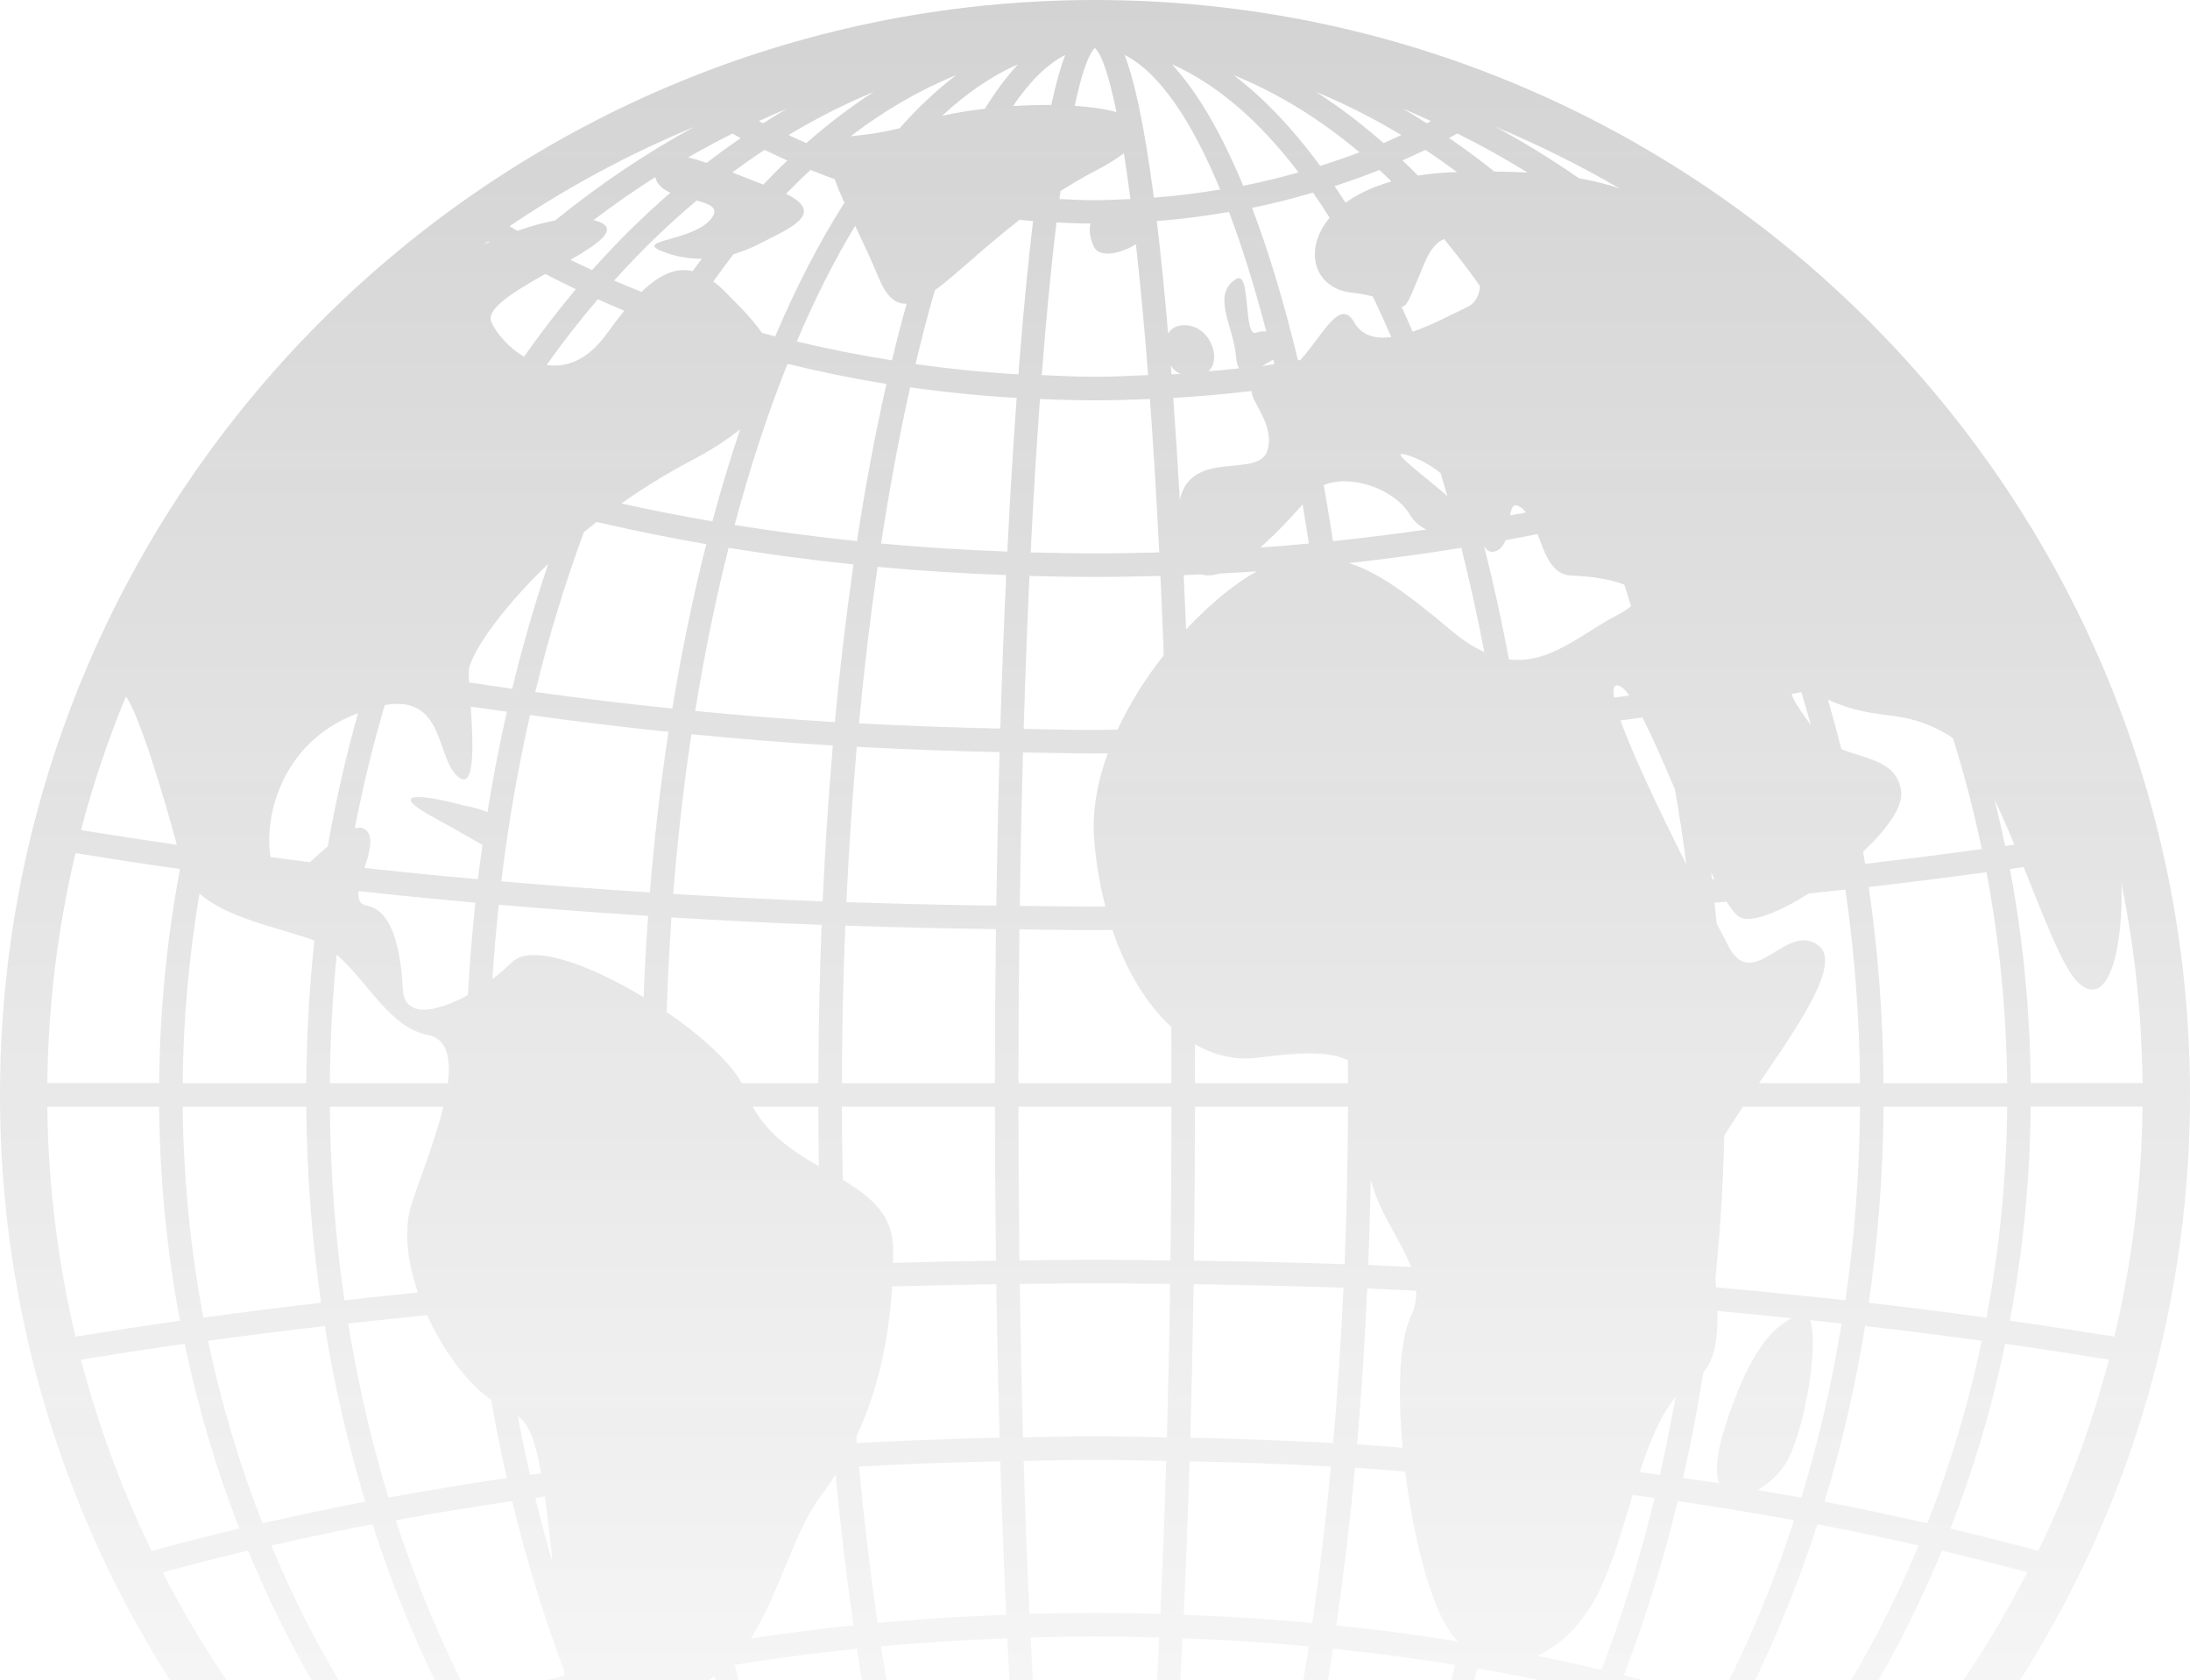 <?xml version="1.0" encoding="UTF-8"?> <svg xmlns="http://www.w3.org/2000/svg" width="374" height="287" viewBox="0 0 374 287" fill="none"> <path opacity="0.2" d="M187 0C83.89 0 0 83.89 0 187C0 290.117 83.89 374 187 374C290.117 374 374 290.117 374 187C374 83.89 290.117 0 187 0ZM323.829 302.161C320.635 300.694 317.353 299.291 314.003 297.937C320.847 287.696 326.768 276.615 331.624 264.843C336.58 266.008 341.427 267.257 346.21 268.55C340.006 280.609 332.496 291.879 323.829 302.161V302.161ZM27.783 268.551C32.566 267.258 37.41 266.008 42.369 264.843C47.224 276.614 53.146 287.696 59.99 297.938C56.642 299.291 53.358 300.694 50.163 302.161C41.496 291.88 33.983 280.609 27.783 268.551V268.551ZM346.803 184.987C346.684 172.459 345.467 160.235 343.244 148.425C344.035 148.312 344.795 148.182 345.583 148.069C349.14 156.901 352.34 165.438 354.92 167.835C360.326 172.856 362.653 160.948 362.288 150.892C364.558 161.922 365.769 173.328 365.9 184.986L346.803 184.987ZM260.872 29.473C259.127 29.371 257.229 29.31 255.194 29.293C252.669 27.272 250.092 25.365 247.466 23.565C247.941 23.316 248.411 23.052 248.884 22.797C252.971 24.837 256.977 27.052 260.872 29.473L260.872 29.473ZM293.581 253.323C291.558 253.005 289.471 252.747 287.427 252.445C288.755 246.575 289.914 240.563 290.882 234.421C292.894 232.111 293.395 228.299 293.297 223.911C297.564 224.296 301.796 224.705 306.008 225.137C302.921 226.693 298.683 230.499 294.436 244.213C293.056 248.686 292.955 251.567 293.581 253.323L293.581 253.323ZM227.911 342.23C232.88 334.885 237.483 326.273 241.614 316.539C246.402 317.791 251.092 319.209 255.667 320.789C249.565 330.154 242.825 338.297 235.57 344.986C233.051 343.989 230.5 343.068 227.912 342.23L227.911 342.23ZM232.181 347.99C225.401 353.697 218.201 358.123 210.696 361.173C215.882 357.222 220.822 351.999 225.468 345.68C227.732 346.39 229.969 347.158 232.181 347.99L232.181 347.99ZM243.144 312.768C246.567 304.231 249.645 294.923 252.33 284.96C259.037 286.117 265.597 287.471 272.017 288.978C267.878 299.257 263.13 308.744 257.866 317.301C253.075 315.617 248.167 314.095 243.144 312.767V312.768ZM138.416 344.987C131.161 338.296 124.422 330.154 118.32 320.789C122.894 319.209 127.584 317.791 132.373 316.539C136.504 326.273 141.104 334.885 146.075 342.227C143.487 343.065 140.936 343.99 138.417 344.987L138.416 344.987ZM148.518 345.682C153.165 352.001 158.104 357.225 163.29 361.176C155.785 358.126 148.585 353.7 141.805 347.992C144.016 347.157 146.254 346.389 148.518 345.682L148.518 345.682ZM176.426 37.756C175.713 43.695 175.009 50.658 174.325 58.873C174.186 60.528 174.055 62.229 173.922 63.937C167.982 63.594 162.127 62.992 156.347 62.189C157.399 57.765 158.5 53.542 159.654 49.576C163.298 46.916 167.973 42.292 174.133 37.533C174.899 37.602 175.658 37.698 176.426 37.756L176.426 37.756ZM199.946 62.449C200.378 63.11 200.94 63.565 201.566 63.873C201.068 63.904 200.563 63.907 200.065 63.936C200.024 63.435 199.984 62.945 199.946 62.449L199.946 62.449ZM227.918 31.787C230.507 30.95 233.057 30.025 235.579 29.028C236.269 29.665 236.95 30.326 237.631 30.99C234.396 31.921 231.773 33.17 229.791 34.625C229.173 33.654 228.544 32.718 227.918 31.787L227.918 31.787ZM61.228 152.187C67.814 152.906 74.461 153.57 81.186 154.173C80.63 159.361 80.192 164.616 79.902 169.947C74.478 172.956 69.061 173.91 68.803 169.005C68.415 161.64 66.864 155.437 62.6 154.66C61.362 154.434 61.084 153.477 61.229 152.187L61.228 152.187ZM46.208 146.39C45.12 140.195 47.535 127.919 59.498 122.481C60.086 122.214 60.599 122.032 61.141 121.814C59.066 129.18 57.338 136.774 55.97 144.56C54.953 145.438 53.912 146.38 52.898 147.253C50.636 146.983 48.448 146.667 46.207 146.389L46.208 146.39ZM130.061 41.454C134.71 39.034 141.206 36.492 134.235 33.103C135.612 31.689 137.006 30.326 138.42 29.019C139.794 29.564 141.165 30.115 142.56 30.61C142.98 31.828 143.548 33.176 144.2 34.625C139.945 41.321 135.983 48.971 132.376 57.467C131.611 57.267 130.866 57.04 130.107 56.832C128.353 54.295 125.941 51.974 123.857 49.852C123.164 49.144 122.489 48.57 121.822 48.069C122.956 46.478 124.101 44.915 125.272 43.408C127.367 42.799 129.037 41.988 130.06 41.454L130.061 41.454ZM141.809 26.016C141.818 26.01 141.823 26.001 141.832 25.995C141.829 26.004 141.829 26.013 141.826 26.022C141.821 26.022 141.815 26.019 141.809 26.016ZM152.326 61.542C146.806 60.67 141.386 59.6 136.073 58.316C139.154 51.066 142.479 44.434 146.042 38.573C147.346 41.321 148.775 44.318 150.082 47.493C151.419 50.733 152.952 51.977 154.839 51.855C153.97 54.957 153.132 58.195 152.326 61.543L152.326 61.542ZM201.96 94.123C201.969 94.146 201.972 94.184 201.977 94.207H201.963C201.963 94.178 201.963 94.149 201.96 94.123ZM222.453 86.163C222.822 88.352 223.178 90.578 223.523 92.833C220.764 93.088 217.998 93.323 215.21 93.52C218.013 91.073 220.642 88.212 222.454 86.163L222.453 86.163ZM246.031 80.826C246.419 82.105 246.793 83.412 247.167 84.717C242.034 80.276 236.332 76.281 240.825 77.896C242.956 78.664 244.64 79.684 246.031 80.826H246.031ZM90.517 122.116C98.28 123.206 106.161 124.168 114.167 124.988C112.813 133.835 111.753 143 110.987 152.416C102.439 151.877 93.984 151.242 85.612 150.52C86.786 140.731 88.45 131.252 90.517 122.116L90.517 122.116ZM126.408 73.299C124.71 78.34 123.124 83.598 121.657 89.051C116.393 88.144 111.214 87.117 106.12 85.993C109.769 83.413 113.746 80.929 118.039 78.676C121.59 76.81 124.283 75.024 126.407 73.299L126.408 73.299ZM80.046 114.73C80.046 112.252 84.922 104.657 93.627 96.3C91.317 103.15 89.253 110.266 87.473 117.631C85.021 117.272 82.545 116.941 80.119 116.553C80.075 115.828 80.046 115.191 80.046 114.73L80.046 114.73ZM99.708 90.897C100.418 90.311 101.131 89.726 101.876 89.141C107.998 90.564 114.245 91.839 120.619 92.944C118.355 101.833 116.416 111.226 114.81 121.011C106.888 120.203 99.094 119.255 91.415 118.182C93.726 108.634 96.517 99.523 99.709 90.897L99.708 90.897ZM205.222 98.115C206.126 98.376 207.135 98.294 208.211 97.961C210.35 97.848 212.486 97.726 214.614 97.582C210.956 99.608 206.671 103.101 202.558 107.504C202.431 104.364 202.294 101.274 202.149 98.222C203.176 98.187 204.202 98.161 205.222 98.115V98.115ZM113.852 172.848C114.029 167.39 114.301 162.001 114.675 156.691C123.163 157.198 131.699 157.639 140.311 157.967C139.963 166.764 139.778 175.791 139.752 184.997H126.667C124.719 181.391 119.733 176.869 113.851 172.849L113.852 172.848ZM204.079 184.993C204.076 182.776 204.073 180.561 204.065 178.358C207.401 180.274 211.068 181.147 214.961 180.637C222.049 179.703 227.075 179.509 230.185 181.089C230.197 182.387 230.206 183.689 230.211 184.993L204.079 184.993ZM143.772 184.993C143.798 175.868 143.998 166.883 144.36 158.088C152.891 158.383 161.471 158.578 170.083 158.693C169.97 167.323 169.912 176.106 169.903 184.991L143.772 184.993ZM174.095 158.734C178.393 158.777 182.68 158.856 186.991 158.856C187.988 158.856 188.977 158.83 189.974 158.827C192.316 165.729 195.783 171.518 200.032 175.413C200.047 178.564 200.056 181.761 200.059 184.996H173.927C173.933 175.923 173.991 167.164 174.095 158.734H174.095ZM186.86 143.417C187.179 147.391 187.834 151.221 188.774 154.817C188.179 154.817 187.588 154.832 186.991 154.832C182.701 154.832 178.431 154.756 174.152 154.713C174.283 145.588 174.468 136.846 174.7 128.514C178.793 128.578 182.866 128.691 186.99 128.691C187.724 128.691 188.443 128.662 189.176 128.659C187.419 133.509 186.469 138.515 186.86 143.417L186.86 143.417ZM170.141 154.676C161.569 154.56 153.03 154.365 144.54 154.073C144.969 144.991 145.563 136.127 146.32 127.547C154.366 127.99 162.505 128.28 170.706 128.457C170.462 136.979 170.274 145.739 170.141 154.676L170.141 154.676ZM140.49 153.948C131.916 153.621 123.417 153.183 114.967 152.681C115.718 143.313 116.756 134.194 118.08 125.405C126.037 126.173 134.075 126.837 142.229 127.335C141.487 135.918 140.904 144.803 140.49 153.948L140.49 153.948ZM139.751 189.017C139.76 192.434 139.795 195.823 139.85 199.188C135.574 196.727 131.22 193.889 128.548 189.017H139.751ZM143.922 201.527C143.838 197.388 143.786 193.22 143.775 189.017H169.906C169.915 197.901 169.976 206.684 170.086 215.314C164.196 215.395 158.332 215.528 152.477 215.693C152.491 214.986 152.541 214.305 152.544 213.589C152.558 207.461 148.7 204.371 143.923 201.528L143.922 201.527ZM173.927 189.017H200.059C200.05 198.09 199.992 206.846 199.888 215.276C195.589 215.232 191.302 215.154 186.991 215.154C182.681 215.154 178.394 215.23 174.095 215.276C173.991 206.847 173.933 198.087 173.927 189.017H173.927ZM204.079 189.017H230.211C230.185 198.142 229.985 207.127 229.623 215.922C221.092 215.627 212.511 215.432 203.9 215.316C204.01 206.684 204.071 197.901 204.079 189.017L204.079 189.017ZM234.089 201.487C235.585 207.267 239.26 211.879 240.979 216.389C238.539 216.282 236.121 216.137 233.672 216.044C233.86 211.261 233.993 206.4 234.089 201.487V201.487ZM276.216 117.055C276.802 117.104 277.491 117.73 278.26 118.782C277.381 118.898 276.523 119.035 275.645 119.148C275.416 117.814 275.535 116.997 276.216 117.055L276.216 117.055ZM259.934 86.816C260.181 87.007 260.369 87.285 260.581 87.529C259.691 87.706 258.786 87.856 257.891 88.025C258.117 86.558 258.5 85.7 259.934 86.816L259.934 86.816ZM262.575 91.216C263.853 94.538 264.929 98.231 268.465 98.315C271.062 98.379 274.976 98.86 277.39 99.851C277.784 101.063 278.17 102.283 278.547 103.512C278.013 103.985 277.265 104.492 276.219 105.037C269.943 108.312 264.618 113.478 257.696 112.62C256.435 105.953 255.021 99.483 253.444 93.263C253.928 94.034 254.479 94.425 255.285 94.181C256.218 93.9 256.766 93.167 257.114 92.257C258.937 91.918 260.766 91.581 262.575 91.216L262.575 91.216ZM249.557 93.57C251.001 99.298 252.308 105.245 253.485 111.373C251.743 110.576 249.905 109.431 247.914 107.753C240.542 101.532 235.464 97.793 230.379 96.17C236.867 95.457 243.264 94.593 249.557 93.57L249.557 93.57ZM198.741 111.913C195.694 115.762 192.955 120.079 190.844 124.618C189.554 124.624 188.285 124.673 186.992 124.673C182.908 124.673 178.873 124.56 174.818 124.496C175.096 115.281 175.429 106.55 175.812 98.367C179.525 98.466 183.25 98.532 186.992 98.532C190.734 98.532 194.458 98.466 198.172 98.364C198.375 102.727 198.566 107.254 198.74 111.913L198.741 111.913ZM170.823 124.435C162.71 124.258 154.658 123.974 146.691 123.537C147.573 114.252 148.636 105.318 149.868 96.816C157.101 97.489 164.434 97.947 171.835 98.222C171.441 106.637 171.102 115.391 170.823 124.435L170.823 124.435ZM142.576 123.328C134.521 122.838 126.584 122.183 118.725 121.429C120.302 111.704 122.207 102.379 124.427 93.57C131.416 94.706 138.535 95.651 145.758 96.399C144.524 104.959 143.451 113.939 142.576 123.328L142.576 123.328ZM110.682 156.425C110.355 161.002 110.097 165.631 109.917 170.319C100.705 164.742 90.696 161.072 87.412 164.356C86.429 165.339 85.293 166.304 84.087 167.217C84.362 162.936 84.733 158.71 85.18 154.524C93.595 155.243 102.093 155.884 110.682 156.426V156.425ZM146.234 245.406C149.765 237.835 151.762 229.286 152.351 219.718C158.267 219.55 164.192 219.417 170.143 219.333C170.276 228.269 170.465 237.026 170.705 245.554C162.505 245.731 154.368 246.021 146.319 246.464C146.293 246.117 146.264 245.76 146.235 245.406L146.234 245.406ZM174.155 219.297C178.433 219.254 182.703 219.179 186.993 219.179C191.283 219.179 195.553 219.254 199.831 219.297C199.701 228.423 199.515 237.165 199.284 245.496C195.191 245.432 191.118 245.319 186.993 245.319C182.869 245.319 178.796 245.432 174.7 245.499C174.469 237.166 174.286 228.425 174.156 219.297L174.155 219.297ZM203.843 219.335C212.415 219.451 220.954 219.645 229.444 219.938C229.015 229.019 228.421 237.884 227.664 246.464C219.617 246.02 211.479 245.73 203.281 245.554C203.522 237.032 203.71 228.272 203.843 219.335L203.843 219.335ZM233.494 220.063C236.294 220.17 239.059 220.329 241.851 220.457C241.897 221.883 241.662 223.33 240.938 224.834C238.949 228.976 238.671 237.797 239.538 247.261C236.937 247.073 234.372 246.838 231.755 246.679C232.497 238.093 233.08 229.208 233.494 220.063L233.494 220.063ZM276.751 123.053C278.003 122.89 279.226 122.702 280.473 122.534C282.186 125.833 284.099 130.25 286.047 134.851C286.786 139.042 287.424 143.312 287.989 147.628C283.734 139.178 278.959 129.25 276.75 123.053L276.751 123.053ZM240.821 87.975C241.497 89.115 242.497 89.912 243.596 90.439C238.346 91.21 233.021 91.86 227.641 92.416C227.143 89.161 226.618 85.975 226.07 82.862C230.38 80.952 238.051 83.3 240.822 87.975H240.821ZM186.993 94.509C183.317 94.509 179.659 94.445 176.013 94.347C176.485 84.876 177.021 76.137 177.604 68.157C180.72 68.282 183.848 68.369 186.993 68.369C190.137 68.369 193.265 68.282 196.381 68.154C196.967 76.134 197.5 84.874 197.973 94.344C194.326 94.445 190.668 94.509 186.992 94.509H186.993ZM172.027 94.205C164.763 93.935 157.566 93.486 150.466 92.831C151.924 83.326 153.588 74.392 155.435 66.154C161.412 66.995 167.478 67.606 173.624 67.963C173.021 76.204 172.488 84.967 172.027 94.205V94.205ZM146.345 92.416C139.269 91.686 132.301 90.767 125.457 89.662C128.098 79.775 131.121 70.557 134.49 62.142C140.012 63.493 145.644 64.653 151.387 65.569C149.502 73.871 147.812 82.839 146.346 92.416L146.345 92.416ZM62.596 141.865C62.062 141.332 61.375 141.259 60.59 141.482C61.975 134.27 63.703 127.25 65.709 120.423C75.871 118.606 74.457 129.247 78.103 132.56C81.17 135.348 80.828 127.116 80.394 120.681C82.42 121 84.51 121.258 86.556 121.559C85.292 127.154 84.185 132.876 83.246 138.716C81.376 137.908 79.269 137.598 79.269 137.598C73.842 136.047 64.537 134.496 74.616 139.922C78.591 142.062 80.924 143.528 82.405 144.296C82.13 146.247 81.846 148.195 81.605 150.169C75.083 149.584 68.639 148.94 62.248 148.25C63.056 145.708 63.833 143.102 62.596 141.864L62.596 141.865ZM140.134 255.564C141.05 254.37 141.885 253.126 142.693 251.868C143.546 260.822 144.575 269.414 145.757 277.609C139.838 278.223 133.989 278.963 128.223 279.838C133.058 272.217 135.736 261.295 140.134 255.564L140.134 255.564ZM146.691 250.468C154.653 250.03 162.706 249.746 170.823 249.57C171.101 258.614 171.44 267.367 171.834 275.782C164.434 276.058 157.101 276.516 149.868 277.188C148.636 268.686 147.572 259.752 146.691 250.468L146.691 250.468ZM174.813 249.512C178.869 249.448 182.903 249.335 186.988 249.335C191.072 249.335 195.107 249.448 199.162 249.512C198.884 258.726 198.55 267.458 198.168 275.64C194.455 275.542 190.73 275.475 186.988 275.475C183.246 275.475 179.521 275.542 175.808 275.643C175.425 267.457 175.092 258.729 174.814 249.511L174.813 249.512ZM203.156 249.572C211.27 249.749 219.322 250.033 227.288 250.471C226.407 259.756 225.343 268.689 224.111 277.191C216.879 276.519 209.546 276.061 202.145 275.785C202.539 267.37 202.878 258.616 203.157 249.573L203.156 249.572ZM231.404 250.68C234.285 250.854 237.111 251.112 239.97 251.32C241.387 262.779 244.338 274.341 247.909 279.104C248.251 279.559 248.616 279.956 248.984 280.345C242.178 279.249 235.25 278.333 228.221 277.605C229.456 269.049 230.529 260.068 231.404 250.68L231.404 250.68ZM292.212 148.995C292.404 149.395 292.586 149.76 292.775 150.137C292.641 150.148 292.508 150.16 292.375 150.172C292.325 149.775 292.262 149.389 292.212 148.995V148.995ZM305.984 118.512C306.532 118.414 307.089 118.324 307.634 118.222C308.202 120.08 308.735 121.965 309.257 123.854C307.613 121.57 306.19 119.591 305.984 118.512V118.512ZM247.524 29.435C245.584 29.522 243.825 29.731 242.155 29.991C241.28 29.099 240.39 28.244 239.5 27.391C240.816 26.817 242.124 26.223 243.419 25.606C245.248 26.812 247.054 28.078 248.834 29.394C248.388 29.412 247.982 29.415 247.524 29.435V29.435ZM236.274 24.446C232.549 21.168 228.709 18.229 224.749 15.695C229.738 17.759 234.593 20.229 239.312 23.064C238.298 23.519 237.303 24.014 236.274 24.446H236.274ZM225.465 28.331C220.819 22.011 215.876 16.785 210.691 12.834C218.195 15.883 225.392 20.31 232.173 26.015C229.961 26.846 227.729 27.623 225.465 28.331L225.465 28.331ZM239.356 52.393C240.379 52.361 240.834 50.723 243.26 44.943C244.286 42.494 245.458 41.273 246.623 40.836C248.719 43.395 250.774 46.05 252.751 48.865C252.626 50.401 252.006 51.743 250.629 52.41C247.91 53.726 244.507 55.54 241.254 56.659C240.628 55.213 239.996 53.787 239.356 52.392L239.356 52.393ZM217.63 62.19C216.932 62.286 216.256 62.434 215.555 62.523C216.132 62.184 216.775 61.799 217.448 61.407C217.512 61.663 217.57 61.935 217.63 62.19V62.19ZM213.74 66.782C213.746 68.805 217.596 72.385 216.509 76.733C215.187 82.017 203.491 76.382 201.485 85.371C201.143 79.336 200.766 73.533 200.363 67.968C204.862 67.707 209.323 67.304 213.74 66.782L213.74 66.782ZM186.858 42.23C187.739 43.986 191.272 43.45 193.986 41.705C194.719 48.256 195.423 55.703 196.076 64.063C193.049 64.184 190.038 64.35 186.988 64.35C183.939 64.35 180.927 64.184 177.904 64.063C178.681 54.089 179.53 45.383 180.42 37.995C182.35 38.087 184.281 38.175 186.226 38.183C185.904 39.485 186.235 40.989 186.858 42.23L186.858 42.23ZM153.644 21.896C151.557 22.426 149.015 22.919 145.56 23.232C145.441 23.244 145.354 23.276 145.241 23.29C151 18.884 157.036 15.374 163.288 12.831C159.972 15.359 156.748 18.38 153.644 21.896L153.644 21.896ZM137.705 24.441C136.676 24.009 135.673 23.525 134.658 23.067C139.377 20.232 144.235 17.759 149.227 15.693C145.268 18.226 141.427 21.162 137.705 24.441L137.705 24.441ZM134.461 27.409C133.076 28.734 131.705 30.102 130.357 31.528C128.528 30.827 126.751 30.116 125.061 29.453C126.875 28.11 128.713 26.823 130.577 25.597C131.864 26.215 133.148 26.838 134.461 27.409H134.461ZM121.524 37.258C118.422 41.453 106.793 40.914 114.159 43.314C116.17 43.969 118.072 44.201 119.843 44.198C119.327 44.902 118.802 45.592 118.295 46.311C115.408 45.636 112.608 46.902 109.55 49.856C107.982 49.218 106.416 48.584 104.88 47.908C109.347 42.957 114.043 38.383 118.964 34.258C121.222 34.852 122.837 35.484 121.524 37.258L121.524 37.258ZM106.619 53.071C105.662 54.236 104.677 55.529 103.648 56.961C100.311 61.611 96.642 62.831 93.355 62.33C96.14 58.408 99.056 54.668 102.094 51.106C103.587 51.778 105.094 52.436 106.619 53.071H106.619ZM89.497 60.918C86.882 59.393 84.83 57.005 83.917 55.022C82.876 52.767 87.894 49.734 93.129 46.792C94.839 47.688 96.584 48.546 98.343 49.389C95.268 53.05 92.317 56.897 89.496 60.917L89.497 60.918ZM73.061 176.761C76.351 177.387 77.024 180.692 76.479 184.997H56.328C56.388 177.559 56.788 170.233 57.496 163.036C62.742 167.546 66.531 175.517 73.062 176.761H73.061ZM75.717 189.02C74.351 194.646 71.827 201.015 70.348 205.453C68.864 209.905 69.537 215.401 71.374 220.741C67.154 221.158 62.988 221.622 58.826 222.086C57.267 211.375 56.42 200.323 56.327 189.02L75.717 189.02ZM92.413 251.635C91.778 251.722 91.146 251.811 90.511 251.901C89.761 248.582 89.059 245.226 88.421 241.817C90.103 243.101 91.277 245.246 92.413 251.634V251.635ZM93.036 255.606C93.459 258.618 93.894 262.313 94.358 266.87C93.309 263.256 92.317 259.583 91.41 255.835C91.952 255.757 92.494 255.682 93.036 255.606L93.036 255.606ZM116.655 317.11C116.176 315.96 115.759 314.884 115.518 313.986C114.385 309.748 111.054 291.909 121.136 286.868C121.446 286.715 121.727 286.509 122.023 286.332C124.617 295.784 127.571 304.628 130.838 312.774C126.003 314.052 121.272 315.505 116.655 317.11L116.655 317.11ZM125.452 284.35C132.296 283.245 139.264 282.324 146.339 281.596C147.806 291.173 149.496 300.142 151.377 308.444C145.638 309.36 140.006 310.519 134.481 311.87C131.115 303.455 128.089 294.24 125.451 284.35L125.452 284.35ZM150.462 281.181C157.56 280.526 164.758 280.077 172.022 279.807C172.483 289.045 173.019 297.808 173.619 306.046C167.477 306.403 161.41 307.014 155.43 307.855C153.583 299.619 151.92 290.686 150.462 281.181V281.181ZM176.008 279.665C179.654 279.567 183.313 279.503 186.988 279.503C190.664 279.503 194.322 279.567 197.968 279.665C197.496 289.136 196.96 297.875 196.377 305.855C193.261 305.73 190.133 305.643 186.989 305.643C183.844 305.643 180.716 305.73 177.6 305.858C177.014 297.875 176.478 289.139 176.009 279.665L176.008 279.665ZM201.957 279.807C209.221 280.077 216.418 280.526 223.518 281.181C222.06 290.687 220.396 299.62 218.549 307.858C212.572 307.017 206.506 306.406 200.363 306.049C200.96 297.809 201.496 289.045 201.957 279.808L201.957 279.807ZM227.636 281.596C234.712 282.326 241.68 283.245 248.524 284.35C245.883 294.24 242.86 303.455 239.491 311.87C233.966 310.519 228.337 309.36 222.595 308.444C224.479 300.141 226.169 291.174 227.635 281.596L227.636 281.596ZM262.557 282.796C266.67 280.935 270.537 277.068 273.111 271.746C275.453 266.905 277.106 260.998 278.825 255.311C280.08 255.479 281.32 255.659 282.567 255.833C280.068 266.152 277.019 275.97 273.497 285.205C269.893 284.353 266.253 283.541 262.557 282.796H262.557ZM280.036 251.421C281.671 246.389 283.518 241.806 286.135 238.62C285.347 243.128 284.451 247.548 283.468 251.899C282.323 251.74 281.184 251.578 280.036 251.421V251.421ZM293.068 219.866C293.031 219.394 292.987 218.915 292.944 218.437C293.761 210.454 294.274 202.303 294.46 194.007C295.358 192.488 296.44 190.81 297.643 189.021H317.649C317.557 200.32 316.71 211.376 315.151 222.087C307.875 221.275 300.515 220.536 293.068 219.866L293.068 219.866ZM300.385 184.998C306.93 175.496 314.376 164.78 310.716 161.643C305.289 156.991 299.472 169.786 295.208 161.643C294.715 160.704 294.005 159.347 293.167 157.741C293.054 156.547 292.918 155.365 292.793 154.176C293.48 154.115 294.176 154.06 294.863 153.996C295.71 155.356 296.483 156.315 297.147 156.663C299.118 157.701 303.878 155.765 308.896 152.602C310.986 152.382 313.073 152.161 315.148 151.932C316.708 162.643 317.554 173.696 317.647 184.998L300.385 184.998ZM318.165 145.471C322.119 141.758 324.954 137.92 324.676 135.28C324.122 130.03 318.861 129.679 314.469 127.961C313.75 125.108 312.982 122.285 312.165 119.497C321.235 123.555 324.38 120.601 332.818 125.587C333.056 125.729 333.293 125.964 333.531 126.146C335.47 132.286 337.096 138.588 338.45 145.017C331.89 145.913 325.252 146.756 318.519 147.53C318.403 146.843 318.281 146.159 318.165 145.472L318.165 145.471ZM340.625 136.601C341.781 138.996 342.909 141.602 344.01 144.254C343.48 144.329 342.972 144.419 342.439 144.494C341.885 141.839 341.28 139.21 340.625 136.601V136.601ZM243.659 21.062C242.317 20.213 240.978 19.363 239.615 18.575C241.218 19.236 242.798 19.955 244.375 20.677C244.132 20.798 243.903 20.94 243.659 21.062L243.659 21.062ZM221.759 29.448C218.646 30.315 215.501 31.1 212.31 31.729C208.582 22.726 204.492 15.699 200.127 10.978C207.817 14.381 215.099 20.673 221.759 29.448V29.448ZM224.238 32.898C225.194 34.277 226.133 35.712 227.064 37.194C222.435 42.736 224.475 49.301 230.855 49.982C232.287 50.136 233.455 50.371 234.441 50.634C235.519 52.869 236.569 55.185 237.595 57.565C234.902 57.925 232.583 57.371 231.247 55.02C228.852 50.814 225.997 57.081 222.096 61.47C221.951 61.493 221.809 61.516 221.664 61.539C219.313 51.78 216.687 43.037 213.823 35.503C217.342 34.79 220.809 33.894 224.238 32.897L224.238 32.898ZM216.246 56.615C215.622 56.557 215.028 56.606 214.57 56.803C212.245 57.806 213.718 45.979 211.08 47.658C206.816 50.371 210.692 55.801 211.08 60.838C211.158 61.839 211.35 62.462 211.605 62.917C209.86 63.108 208.106 63.265 206.347 63.418C208.558 61.676 207.005 56.16 202.938 55.592C202.938 55.592 200.523 55.139 199.491 56.974C198.859 49.592 198.21 43.223 197.552 37.756C201.709 37.435 205.819 36.904 209.883 36.203C212.153 42.209 214.28 49.041 216.246 56.615L216.246 56.615ZM193.056 33.994C191.039 34.086 189.021 34.191 186.989 34.191C184.957 34.191 182.943 34.086 180.925 33.994C180.986 33.527 181.05 33.092 181.111 32.634C182.931 31.478 184.821 30.344 186.859 29.283C189.03 28.156 190.697 27.124 191.931 26.179C192.308 28.559 192.685 31.168 193.056 33.993L193.056 33.994ZM161.07 19.744C161.006 19.758 160.945 19.779 160.881 19.793C165.038 15.92 169.374 12.961 173.852 10.978C171.916 13.074 170.029 15.593 168.209 18.567C165.675 18.866 163.243 19.26 161.069 19.744L161.07 19.744ZM130.335 21.054C130.083 20.926 129.819 20.822 129.567 20.695C131.155 19.967 132.746 19.245 134.361 18.578C133.001 19.364 131.668 20.21 130.335 21.054L130.335 21.054ZM126.497 23.587C124.532 24.935 122.592 26.347 120.682 27.82C119.54 27.428 118.485 27.109 117.52 26.883C120.01 25.454 122.531 24.089 125.094 22.811C125.563 23.063 126.024 23.338 126.497 23.587ZM111.908 30.252C112.186 31.518 113.198 32.33 114.485 32.91C109.832 36.962 105.354 41.356 101.116 46.133C99.881 45.55 98.626 44.991 97.414 44.385C102.101 41.69 105.513 39.295 102.527 37.968C102.165 37.808 101.771 37.695 101.365 37.591C104.791 34.993 108.302 32.538 111.908 30.251L111.908 30.252ZM34.073 152.61C38.67 156.755 47.34 158.39 53.289 160.475C53.425 160.521 53.55 160.594 53.683 160.646C52.834 168.608 52.37 176.737 52.303 184.992H31.198C31.305 173.931 32.285 163.11 34.074 152.611L34.073 152.61ZM52.305 189.015C52.398 200.459 53.256 211.654 54.836 222.507C48.044 223.289 41.348 224.142 34.736 225.046C32.533 213.411 31.322 201.364 31.203 189.015L52.305 189.015ZM55.459 226.484C57.143 236.835 59.462 246.864 62.381 256.479C56.422 257.621 50.584 258.865 44.83 260.175C40.931 250.227 37.8 239.806 35.528 228.997C42.088 228.101 48.726 227.257 55.459 226.483L55.459 226.484ZM59.459 226.055C63.929 225.559 68.393 225.054 72.929 224.611C74.929 228.991 77.59 233.064 80.425 236.075C81.721 237.449 82.858 238.383 83.875 239.087C84.666 243.618 85.562 248.07 86.55 252.447C79.704 253.456 72.964 254.566 66.341 255.783C63.437 246.264 61.135 236.319 59.46 226.055L59.459 226.055ZM87.466 256.377C89.913 266.497 92.887 276.152 96.313 285.272C96.354 285.576 96.397 285.872 96.441 286.17C91.014 287.53 85.71 289.02 80.532 290.629C75.5 280.965 71.155 270.599 67.587 259.648C74.103 258.456 80.73 257.366 87.466 256.378L87.466 256.377ZM97.017 290.161C99.51 305.495 103.168 315.038 106.922 320.812C105.293 321.485 103.685 322.183 102.09 322.899C94.806 314.357 88.194 304.768 82.429 294.252C87.188 292.791 92.046 291.417 97.018 290.162L97.017 290.161ZM109.479 324.175C112.244 327.256 114.928 328.552 117.088 328.807C117.9 328.902 118.502 328.824 118.943 328.607C123.781 335.343 128.976 341.355 134.457 346.596C133.146 347.167 131.859 347.79 130.572 348.407C121.355 342.343 112.746 334.821 104.875 326.097C106.392 325.43 107.934 324.804 109.479 324.175L109.479 324.175ZM137.703 349.567C141.425 352.846 145.266 355.782 149.222 358.315C144.234 356.249 139.375 353.779 134.656 350.944C135.671 350.483 136.674 349.996 137.703 349.567L137.703 349.567ZM134.358 355.431C132.744 354.765 131.155 354.04 129.567 353.315C129.819 353.188 130.083 353.083 130.335 352.956C131.665 353.799 132.999 354.646 134.358 355.431L134.358 355.431ZM152.205 344.547C155.322 343.68 158.472 342.915 161.67 342.286C165.397 351.289 169.484 358.313 173.85 363.035C166.157 359.626 158.869 353.327 152.205 344.547V344.547ZM149.733 341.1C144.77 333.94 140.188 325.398 136.063 315.69C141.376 314.406 146.797 313.34 152.315 312.464C154.666 322.216 157.289 330.955 160.151 338.485C156.626 339.201 153.162 340.103 149.733 341.1V341.1ZM156.345 311.818C162.125 311.015 167.98 310.415 173.92 310.073C174.05 311.777 174.184 313.481 174.323 315.137C175.007 323.351 175.711 330.314 176.424 336.253C172.268 336.575 168.157 337.114 164.093 337.813C161.282 330.36 158.679 321.638 156.346 311.818L156.345 311.818ZM177.903 309.945C180.926 309.823 183.938 309.658 186.987 309.658C190.036 309.658 193.048 309.823 196.071 309.945C195.294 319.919 194.445 328.624 193.555 336.013C191.372 335.909 189.187 335.799 186.987 335.799C184.787 335.799 182.601 335.909 180.418 336.013C179.528 328.624 178.679 319.919 177.902 309.945H177.903ZM199.657 315.134C199.796 313.479 199.926 311.777 200.06 310.073C205.999 310.415 211.852 311.018 217.632 311.818C215.296 321.638 212.695 330.363 209.886 337.81C205.822 337.111 201.712 336.572 197.555 336.25C198.266 330.311 198.97 323.348 199.657 315.134L199.657 315.134ZM221.658 312.467C227.177 313.342 232.597 314.409 237.91 315.693C233.785 325.401 229.203 333.944 224.24 341.103C220.811 340.106 217.347 339.204 213.819 338.488C216.683 330.958 219.306 322.218 221.657 312.467L221.658 312.467ZM221.768 344.546C215.104 353.329 207.816 359.625 200.123 363.034C204.489 358.312 208.579 351.289 212.303 342.285C215.501 342.914 218.652 343.677 221.768 344.546V344.546ZM224.75 358.315C228.71 355.782 232.548 352.845 236.27 349.567C237.299 349.999 238.302 350.483 239.316 350.941C234.597 353.776 229.739 356.249 224.75 358.315L224.75 358.315ZM243.638 352.956C243.89 353.083 244.157 353.188 244.409 353.315C242.818 354.043 241.227 354.764 239.612 355.434C240.971 354.648 242.305 353.802 243.638 352.956L243.638 352.956ZM239.513 346.599C246.679 339.749 253.351 331.575 259.384 322.221C262.679 323.441 265.935 324.708 269.094 326.099C261.225 334.824 252.615 342.346 243.397 348.41C242.11 347.792 240.826 347.169 239.513 346.598L239.513 346.599ZM261.584 318.653C266.903 309.93 271.706 300.316 275.883 289.907C281.226 291.234 286.446 292.686 291.545 294.255C285.776 304.768 279.167 314.357 271.883 322.902C268.523 321.392 265.097 319.969 261.584 318.653V318.653ZM277.338 286.124C280.903 276.755 283.982 266.815 286.506 256.377C293.243 257.366 299.869 258.453 306.388 259.647C302.82 270.598 298.475 280.964 293.443 290.628C288.202 289.002 282.834 287.497 277.338 286.124V286.124ZM300.144 254.476C301.982 253.459 303.771 251.835 304.898 250.032C308.11 244.893 310.69 229.672 309.13 225.478C310.927 225.669 312.725 225.854 314.51 226.054C312.835 236.322 310.536 246.264 307.629 255.786C305.156 255.331 302.652 254.902 300.144 254.476L300.144 254.476ZM318.513 226.48C325.247 227.257 331.885 228.098 338.445 228.993C336.172 239.802 333.041 250.223 329.143 260.172C323.389 258.862 317.554 257.618 311.591 256.476C314.508 246.861 316.829 236.834 318.514 226.48L318.513 226.48ZM319.14 222.506C320.716 211.653 321.577 200.459 321.67 189.015H342.775C342.656 201.363 341.445 213.413 339.242 225.045C332.627 224.141 325.931 223.289 319.139 222.506L319.14 222.506ZM321.667 184.991C321.574 173.547 320.716 162.352 319.137 151.5C325.928 150.717 332.624 149.865 339.239 148.96C341.442 160.596 342.654 172.643 342.773 184.991L321.667 184.991ZM269.659 30.449C265.053 27.252 260.29 24.327 255.397 21.663C262.737 24.712 269.815 28.252 276.624 32.211C274.966 31.617 272.696 30.979 269.658 30.449H269.659ZM208.375 32.371C204.638 32.988 200.867 33.469 197.055 33.759C195.36 20.811 193.638 13.503 192.055 9.379C197.902 12.359 203.433 20.394 208.375 32.371L208.375 32.371ZM183.533 18.077C184.71 12.572 185.884 9.221 186.985 8.193C188.156 9.286 189.411 13.002 190.666 19.155C188.753 18.61 186.295 18.257 183.533 18.077L183.533 18.077ZM179.533 17.935C177.405 17.918 175.193 17.984 172.982 18.129C175.846 13.918 178.837 10.949 181.918 9.381C181.147 11.384 180.347 14.147 179.533 17.935L179.533 17.935ZM94.796 37.655C92.64 38.052 90.425 38.698 88.376 39.42C87.927 39.156 87.46 38.907 87.013 38.637C96.878 31.97 107.449 26.284 118.571 21.663C110.22 26.211 102.281 31.585 94.796 37.655L94.796 37.655ZM83.387 41.22C83.448 41.258 83.512 41.293 83.573 41.33C83.254 41.469 82.944 41.608 82.66 41.736C82.9 41.565 83.144 41.391 83.387 41.22L83.387 41.22ZM21.509 118.944C23.819 122.167 27.944 135.927 30.199 144.279C24.668 143.49 19.213 142.655 13.83 141.78C15.876 133.944 18.459 126.327 21.509 118.944V118.944ZM12.891 145.704C18.758 146.658 24.697 147.574 30.736 148.426C28.512 160.235 27.295 172.459 27.176 184.987H8.08C8.23 171.483 9.894 158.343 12.892 145.704H12.891ZM27.176 189.01C27.295 201.535 28.512 213.762 30.735 225.572C24.695 226.424 18.758 227.34 12.891 228.294C9.894 215.658 8.23 202.516 8.079 189.01H27.176ZM31.535 229.513C33.817 240.447 36.956 250.995 40.869 261.074C35.785 262.277 30.793 263.55 25.891 264.883C20.856 254.511 16.798 243.581 13.827 232.215C19.653 231.27 25.537 230.36 31.535 229.514L31.535 229.513ZM46.325 263.959C51.989 262.677 57.731 261.457 63.598 260.338C67.198 271.466 71.59 282.009 76.68 291.853C72.288 293.285 67.981 294.795 63.798 296.404C57.024 286.371 51.139 275.518 46.325 263.959V263.959ZM78.57 295.461C84.37 306.129 91.011 315.888 98.342 324.61C95.974 325.744 93.661 326.935 91.382 328.164C82.072 319.831 73.593 310.332 66.14 299.824C70.181 298.288 74.329 296.833 78.57 295.462L78.57 295.461ZM101.113 327.872C108.884 336.626 117.4 344.182 126.494 350.415C126.018 350.664 125.56 350.94 125.091 351.195C114.232 345.774 104.012 338.988 94.599 331.002C96.707 329.892 98.927 328.901 101.113 327.872H101.113ZM118.568 352.334C107.449 347.716 96.878 342.029 87.016 335.362C88.288 334.594 89.596 333.864 90.9 333.127C99.495 340.548 108.759 346.995 118.568 352.334L118.568 352.334ZM165.597 341.629C169.333 341.011 173.101 340.527 176.919 340.235C178.615 353.186 180.337 360.494 181.919 364.618C176.07 361.641 170.542 353.606 165.597 341.629L165.597 341.629ZM186.986 339.814C189.018 339.814 191.032 339.919 193.05 340.011C191.059 355.236 188.908 364.01 186.986 365.807C185.064 364.01 182.913 355.236 180.922 340.014C182.939 339.922 184.954 339.814 186.986 339.814V339.814ZM197.056 340.235C200.87 340.525 204.642 341.012 208.375 341.629C203.433 353.607 197.905 361.642 192.056 364.618C193.635 360.493 195.357 353.186 197.056 340.235L197.056 340.235ZM248.881 351.195C248.412 350.94 247.951 350.664 247.478 350.415C256.569 344.18 265.088 336.626 272.859 327.872C275.045 328.901 277.265 329.892 279.376 331.003C269.96 338.989 259.74 345.777 248.881 351.195H248.881ZM283.068 333.127C284.373 333.861 285.68 334.594 286.953 335.362C277.091 342.029 266.52 347.714 255.4 352.334C265.212 346.994 274.476 340.548 283.068 333.127L283.068 333.127ZM275.631 324.611C282.961 315.888 289.605 306.126 295.403 295.459C299.644 296.83 303.792 298.285 307.835 299.824C300.383 310.332 291.904 319.828 282.593 328.164C280.312 326.938 277.999 325.744 275.631 324.61L275.631 324.611ZM297.292 291.852C302.379 282.008 306.774 271.465 310.374 260.337C316.241 261.456 321.984 262.674 327.647 263.958C322.832 275.518 316.945 286.37 310.174 296.403C305.994 294.794 301.686 293.287 297.292 291.852V291.852ZM348.08 264.883C343.178 263.546 338.187 262.277 333.105 261.074C337.021 250.995 340.157 240.447 342.439 229.513C348.433 230.359 354.32 231.27 360.143 232.215C357.172 243.58 353.114 254.511 348.079 264.882L348.08 264.883ZM361.081 228.292C355.214 227.338 349.274 226.423 343.236 225.57C345.46 213.761 346.677 201.537 346.796 189.009H365.892C365.741 202.514 364.078 215.653 361.08 228.292H361.081ZM62.311 301.33C69.796 312.004 78.3 321.685 87.657 330.207C86.208 331.039 84.793 331.906 83.384 332.778C72.204 324.81 61.977 315.603 52.908 305.337C55.969 303.948 59.105 302.612 62.311 301.331L62.311 301.33ZM290.585 332.778C289.176 331.906 287.761 331.039 286.312 330.207C295.669 321.685 304.173 312.004 311.658 301.331C314.864 302.615 318 303.951 321.064 305.337C311.991 315.601 301.765 324.81 290.585 332.778L290.585 332.778Z" fill="url(#paint0_linear_1363_879)"></path> <defs> <linearGradient id="paint0_linear_1363_879" x1="187" y1="0" x2="187" y2="374" gradientUnits="userSpaceOnUse"> <stop stop-color="#252323"></stop> <stop offset="1" stop-color="#252323" stop-opacity="0"></stop> </linearGradient> </defs> </svg> 